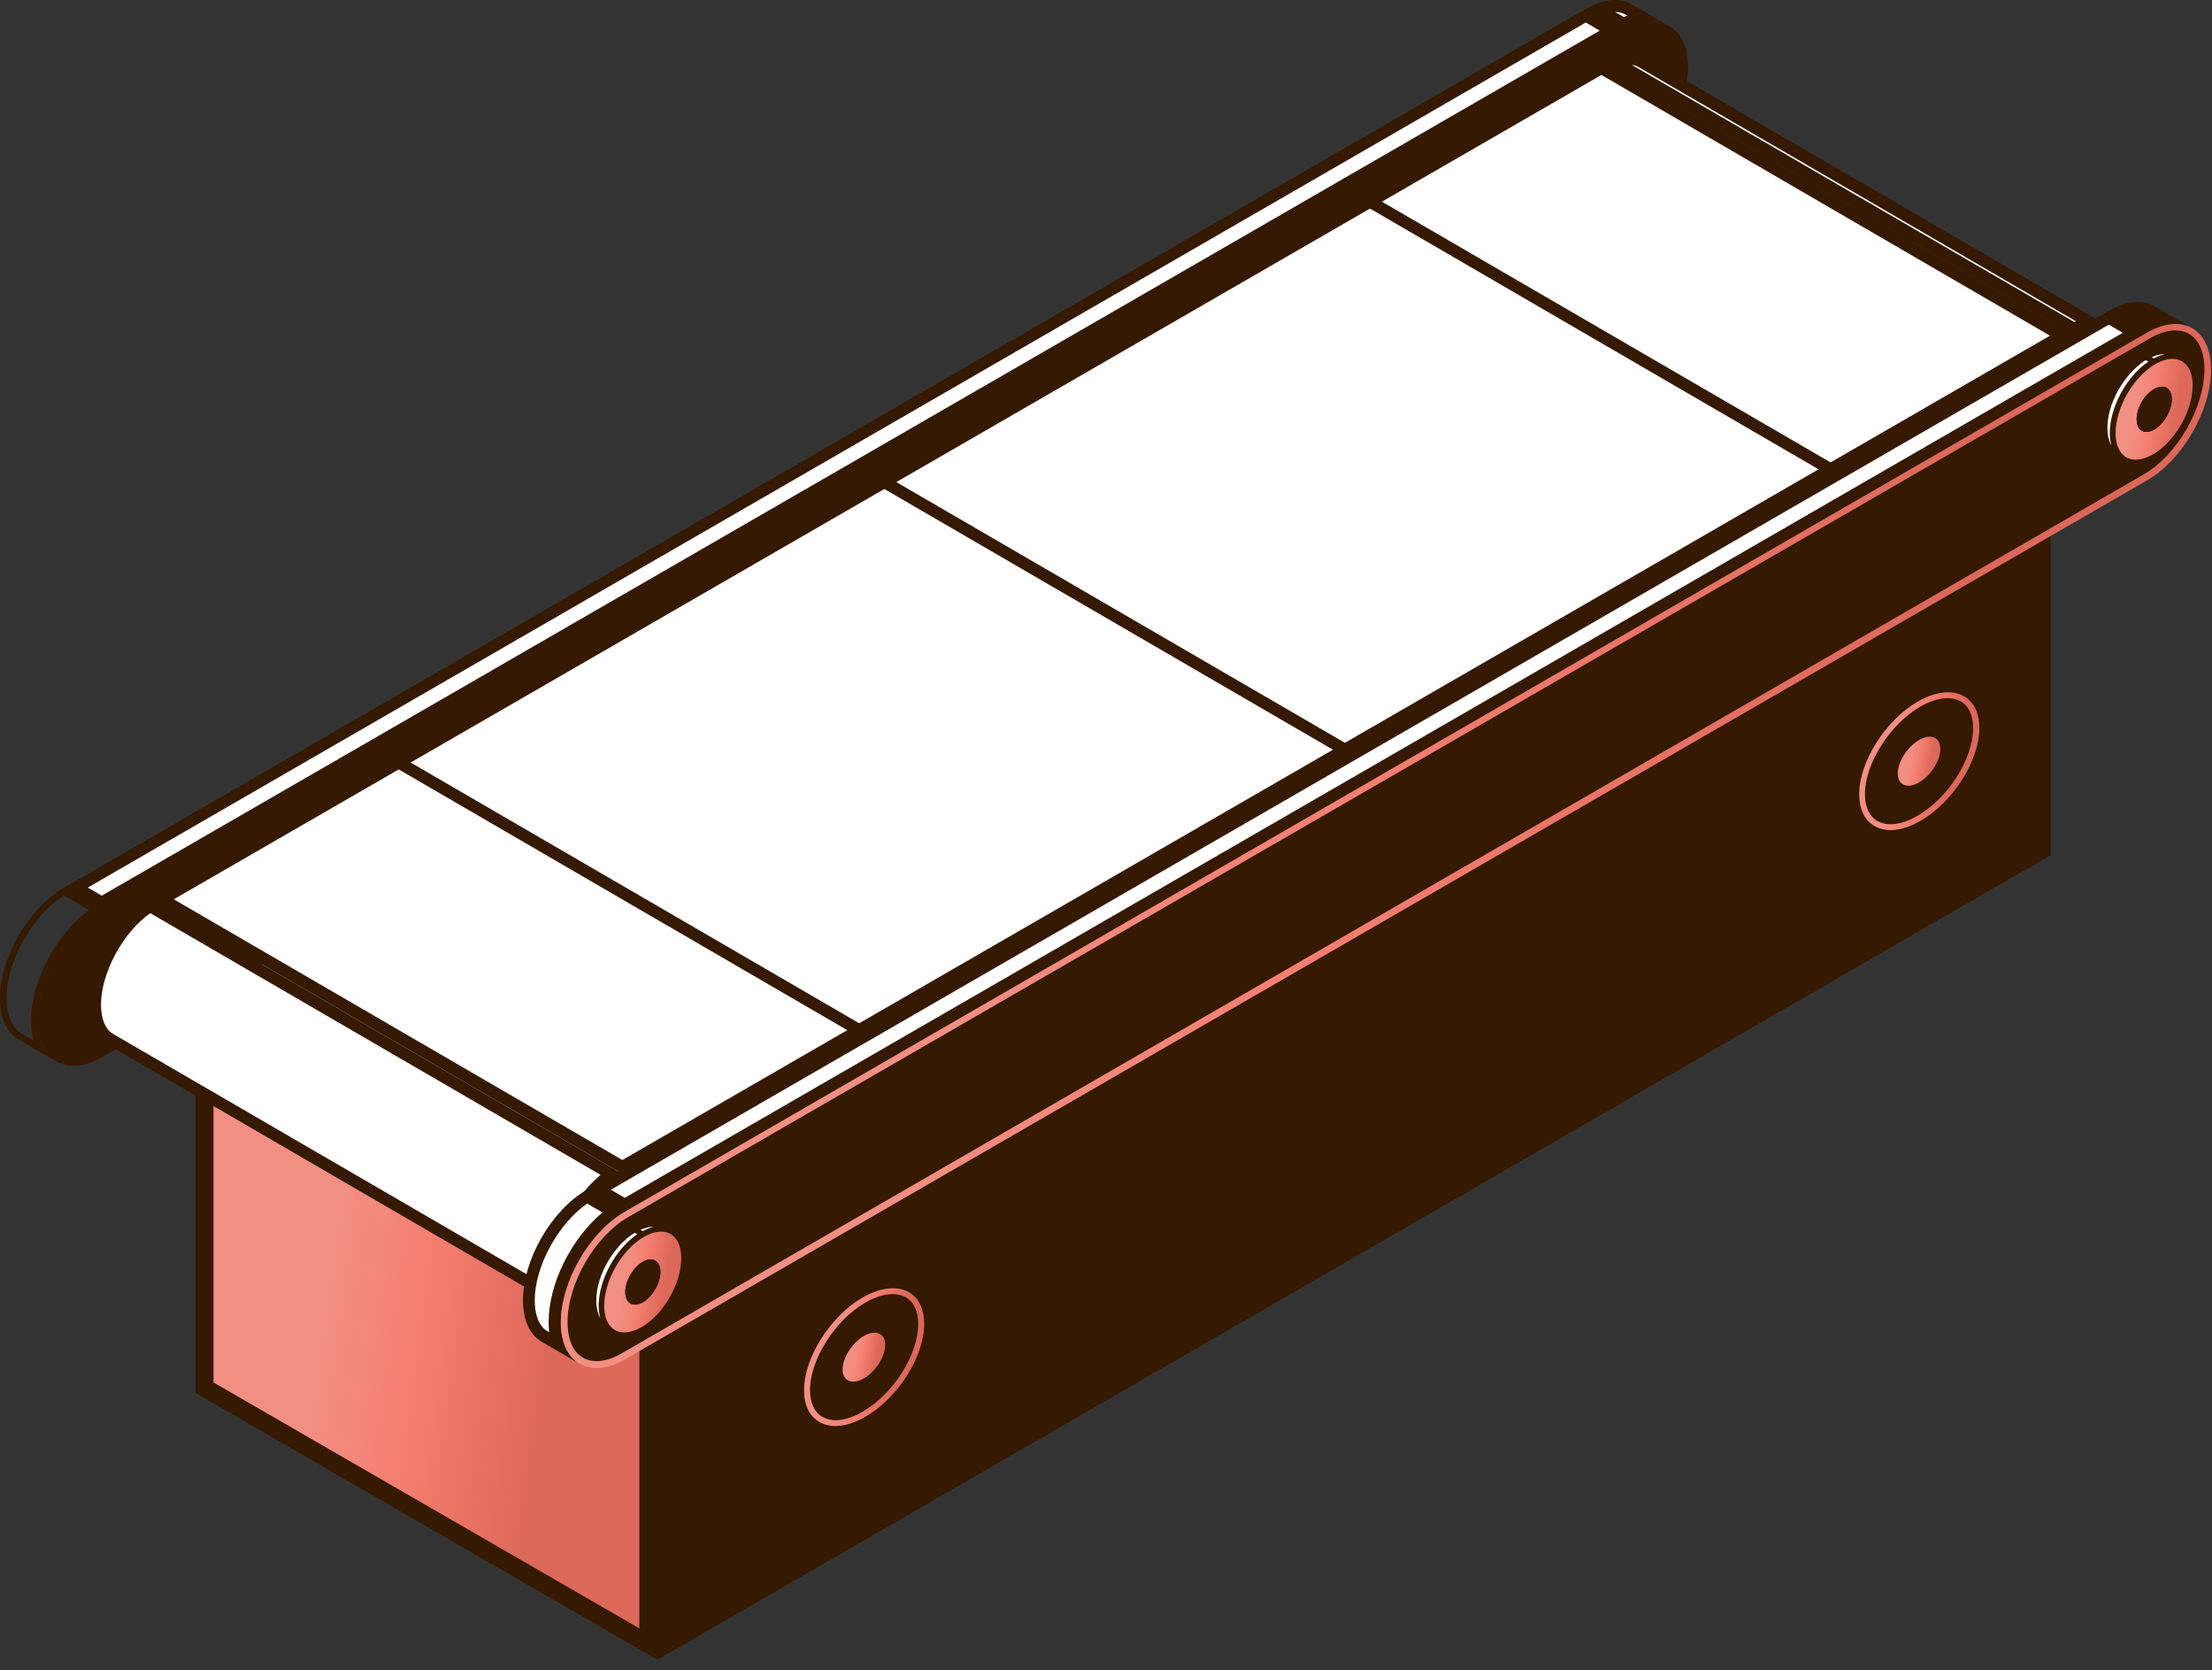 <?xml version="1.0" encoding="UTF-8"?> <svg xmlns="http://www.w3.org/2000/svg" width="151" height="114" viewBox="0 0 151 114" fill="none"><rect x="0" y="0" width="151" height="114" fill="#333333" stroke="none"/> <path d="M139.972 30.9L44.87 85.805L13.349 67.601L108.435 12.713L139.972 30.9Z" fill="white"></path> <path d="M44.871 85.804V113.273L139.973 58.369V30.9L44.871 85.804Z" fill="#351900"></path> <path d="M13.954 94.71V68.663L44.265 86.164V112.211L13.954 94.71Z" fill="url(#paint0_linear)"></path> <path d="M14.575 69.725L43.644 86.507V111.132L14.575 94.35V69.725ZM13.349 67.601V95.07L44.87 113.273V85.804L13.349 67.601Z" fill="#351900"></path> <path d="M129.056 56.653C128.648 56.653 128.272 56.555 127.962 56.375C127.275 55.983 126.916 55.215 126.916 54.202C126.916 51.98 128.713 49.153 130.919 47.878C132.112 47.192 133.272 47.061 134.073 47.519C134.759 47.911 135.119 48.679 135.119 49.692C135.119 51.914 133.321 54.741 131.115 56.016C130.38 56.441 129.677 56.653 129.056 56.653ZM132.945 47.649C132.39 47.649 131.753 47.845 131.099 48.221C129.007 49.43 127.308 52.11 127.308 54.202C127.308 55.068 127.602 55.705 128.158 56.032C128.828 56.424 129.841 56.294 130.903 55.672C132.994 54.463 134.694 51.783 134.694 49.692C134.694 48.826 134.4 48.189 133.844 47.862C133.599 47.731 133.289 47.649 132.945 47.649Z" fill="url(#paint1_linear)"></path> <path d="M132.455 51.114C132.455 51.914 131.802 52.944 131.001 53.401C130.2 53.859 129.547 53.581 129.547 52.797C129.547 51.996 130.2 50.966 131.001 50.509C131.802 50.035 132.455 50.313 132.455 51.114Z" fill="url(#paint2_linear)"></path> <path d="M57.027 97.324C56.619 97.324 56.243 97.226 55.932 97.046C55.246 96.654 54.887 95.886 54.887 94.873C54.887 92.651 56.684 89.824 58.89 88.549C60.083 87.863 61.243 87.732 62.044 88.19C62.73 88.582 63.09 89.35 63.09 90.363C63.09 92.585 61.292 95.412 59.086 96.687C58.351 97.112 57.648 97.324 57.027 97.324ZM60.933 88.32C60.377 88.32 59.74 88.517 59.086 88.892C56.995 90.102 55.295 92.781 55.295 94.873C55.295 95.739 55.589 96.376 56.145 96.703C56.831 97.095 57.828 96.965 58.89 96.344C60.982 95.135 62.681 92.455 62.681 90.363C62.681 89.497 62.387 88.86 61.831 88.533C61.57 88.402 61.26 88.32 60.933 88.32Z" fill="url(#paint3_linear)"></path> <path d="M60.426 91.784C60.426 92.585 59.773 93.615 58.972 94.072C58.171 94.53 57.518 94.252 57.518 93.468C57.518 92.667 58.171 91.637 58.972 91.18C59.773 90.722 60.426 90.984 60.426 91.784Z" fill="url(#paint4_linear)"></path> <path d="M109.123 0.638C109.515 0.491 109.875 0.409 110.218 0.409C110.577 0.409 110.888 0.491 111.165 0.654L112.064 1.177C111.672 1.259 111.247 1.422 110.839 1.634L109.123 0.638Z" fill="white"></path> <path d="M110.249 0.817C110.527 0.817 110.756 0.882 110.968 0.997L111.083 1.062C111.001 1.095 110.936 1.127 110.854 1.16L110.249 0.817ZM110.233 0C109.645 0 108.975 0.196 108.256 0.605L110.838 2.108C111.54 1.699 112.21 1.503 112.815 1.503C113.24 1.503 113.632 1.601 113.959 1.797L111.377 0.294C111.05 0.098 110.658 0 110.233 0Z" fill="#351900"></path> <path d="M5.179 60.591L108.256 1.079L110.02 2.092L6.944 61.604L5.179 60.591Z" fill="white"></path> <path d="M108.254 1.536L109.202 2.091L6.943 61.13L5.995 60.574L108.254 1.536ZM108.254 0.604L4.361 60.591L6.943 62.094L110.836 2.108L108.254 0.604Z" fill="#351900"></path> <path d="M4.363 61.114L6.079 62.111C3.84 63.761 2.108 66.98 2.124 69.644C2.124 70.15 2.19 70.624 2.304 71.032L1.503 70.559C0.833 70.166 0.458 69.3 0.441 68.14C0.441 65.591 2.19 62.503 4.363 61.114ZM4.363 60.591C1.944 61.98 0 65.362 0 68.14C0 69.529 0.49 70.493 1.275 70.951L3.856 72.454C3.072 71.997 2.582 71.016 2.582 69.644C2.582 66.866 4.526 63.483 6.945 62.094L4.363 60.591Z" fill="#351900"></path> <path d="M110.84 2.092C113.258 0.703 115.235 1.814 115.235 4.592C115.235 7.37 113.291 10.768 110.872 12.157L6.979 72.144C4.561 73.532 2.6 72.421 2.584 69.627C2.584 66.849 4.528 63.467 6.947 62.078L110.84 2.092Z" fill="#351900"></path> <path d="M110.199 4.199C110.542 4.068 110.885 4.003 111.195 4.003C111.522 4.003 111.833 4.085 112.094 4.232L142.7 22.026C142.34 22.108 141.965 22.255 141.589 22.451L110.199 4.199Z" fill="white"></path> <path d="M111.39 4.428C111.57 4.444 111.733 4.51 111.88 4.591L141.718 21.929C141.685 21.945 141.636 21.962 141.604 21.978L111.39 4.428ZM111.194 3.595C110.638 3.595 110.001 3.774 109.331 4.167L141.587 22.909C142.257 22.517 142.894 22.337 143.45 22.337C143.859 22.337 144.234 22.435 144.545 22.615L112.289 3.873C111.978 3.693 111.602 3.595 111.194 3.595Z" fill="#351900"></path> <path d="M11.065 61.376L109.32 4.642L140.776 22.91L42.504 79.645L11.065 61.376Z" fill="white"></path> <path d="M109.318 5.115L139.94 22.91L42.485 79.17L11.863 61.376L109.318 5.115ZM109.318 4.167L10.245 61.376L42.502 80.118L141.574 22.91L109.318 4.167Z" fill="#351900"></path> <path d="M59.07 70.544L26.814 51.801L59.07 70.544Z" fill="white"></path> <path d="M27.035 51.461L26.625 52.167L58.879 70.913L59.29 70.207L27.035 51.461Z" fill="#351900"></path> <path d="M92.227 51.409L59.97 32.667L92.227 51.409Z" fill="white"></path> <path d="M60.158 32.304L59.747 33.011L92.002 51.753L92.412 51.046L60.158 32.304Z" fill="#351900"></path> <path d="M125.38 32.274L93.123 13.531L125.38 32.274Z" fill="white"></path> <path d="M93.302 13.163L92.892 13.869L125.146 32.612L125.557 31.905L93.302 13.163Z" fill="#351900"></path> <path d="M7.498 70.901C6.844 70.525 6.485 69.692 6.485 68.564C6.485 66.129 8.151 63.172 10.243 61.832L41.715 80.117C39.574 81.686 37.907 84.758 37.924 87.307C37.924 87.813 37.989 88.271 38.103 88.679L7.498 70.901Z" fill="white"></path> <path d="M10.26 62.322L40.997 80.182C38.97 81.898 37.516 84.807 37.516 87.323C37.516 87.519 37.532 87.699 37.549 87.895L7.711 70.558C7.204 70.264 6.894 69.545 6.894 68.581C6.894 66.391 8.397 63.63 10.26 62.322ZM10.244 61.374C7.94 62.714 6.077 65.933 6.077 68.581C6.077 69.904 6.551 70.819 7.302 71.26L39.559 90.003C38.807 89.562 38.349 88.647 38.333 87.323C38.333 84.676 40.196 81.441 42.5 80.117L10.244 61.374Z" fill="#351900"></path> <path d="M141.572 22.909C143.876 21.586 145.755 22.648 145.755 25.295C145.755 27.942 143.892 31.178 141.588 32.501L42.515 89.709C40.211 91.049 38.332 89.971 38.316 87.324C38.316 84.677 40.178 81.441 42.483 80.117L141.572 22.909Z" fill="#351900"></path> <path d="M147.08 20.899L149.661 22.402C148.861 21.945 147.766 22.01 146.54 22.713L143.959 21.21C145.184 20.507 146.279 20.442 147.08 20.899Z" fill="#351900"></path> <path d="M40.885 81.197L143.961 21.684L145.726 22.714L42.65 82.226L40.885 81.197Z" fill="white"></path> <path d="M143.959 22.157L144.907 22.713L42.648 81.751L41.7 81.196L143.959 22.157ZM143.959 21.21L40.066 81.196L42.648 82.699L146.541 22.713L143.959 21.21Z" fill="#351900"></path> <path d="M37.173 91.212C36.487 90.803 36.095 89.937 36.095 88.761C36.095 86.195 37.843 83.074 40.066 81.685L41.863 82.731C39.608 84.365 37.86 87.6 37.86 90.28C37.86 90.82 37.925 91.326 38.072 91.751L37.173 91.212Z" fill="white"></path> <path d="M40.082 82.143L41.128 82.748C38.987 84.545 37.451 87.601 37.451 90.248C37.451 90.477 37.468 90.706 37.484 90.918L37.37 90.853C36.814 90.526 36.504 89.774 36.504 88.745C36.504 86.424 38.105 83.516 40.082 82.143ZM40.066 81.195C37.647 82.584 35.687 85.983 35.703 88.761C35.703 90.15 36.193 91.114 36.977 91.572L39.559 93.075C38.775 92.617 38.285 91.653 38.285 90.264C38.285 87.487 40.229 84.104 42.648 82.699L40.066 81.195Z" fill="#351900"></path> <path d="M40.707 93.125C39.35 93.125 38.501 92.014 38.501 90.249C38.501 87.553 40.396 84.236 42.749 82.879L146.642 22.893C147.296 22.517 147.933 22.321 148.489 22.321C149.845 22.321 150.679 23.433 150.695 25.197C150.695 27.91 148.799 31.211 146.446 32.567L42.553 92.553C41.916 92.929 41.279 93.125 40.707 93.125Z" fill="#351900"></path> <path d="M148.504 22.549C149.729 22.549 150.481 23.546 150.481 25.196C150.481 27.827 148.634 31.046 146.347 32.37L42.453 92.356C41.849 92.716 41.244 92.895 40.721 92.895C39.479 92.895 38.744 91.898 38.744 90.232C38.744 87.601 40.591 84.382 42.895 83.058L146.788 23.072C147.376 22.745 147.981 22.549 148.504 22.549ZM148.504 22.108C147.915 22.108 147.245 22.304 146.543 22.712L42.65 82.699C40.231 84.088 38.27 87.487 38.286 90.264C38.286 92.225 39.283 93.369 40.721 93.369C41.31 93.369 41.98 93.173 42.682 92.764L146.575 32.778C148.994 31.389 150.938 27.991 150.938 25.213C150.922 23.235 149.942 22.108 148.504 22.108Z" fill="url(#paint5_linear)"></path> <path d="M146.674 24.365C147.05 24.169 147.41 24.071 147.736 24.071C147.949 24.071 148.161 24.12 148.341 24.201C148.325 24.201 148.308 24.201 148.292 24.201C147.9 24.201 147.475 24.332 147.034 24.577L146.674 24.365Z" fill="white"></path> <path d="M147.735 24.168C147.752 24.168 147.752 24.168 147.768 24.168C147.523 24.233 147.278 24.331 147.033 24.462L146.886 24.38C147.18 24.233 147.474 24.168 147.735 24.168ZM147.735 23.972C147.36 23.972 146.918 24.102 146.461 24.364L147.016 24.691C147.474 24.429 147.899 24.299 148.291 24.299C148.569 24.299 148.814 24.364 149.026 24.495L148.471 24.168C148.275 24.037 148.013 23.972 147.735 23.972Z" fill="#351900"></path> <path d="M144.451 30.901C144.01 30.591 143.765 30.003 143.765 29.235C143.765 27.47 145.007 25.329 146.526 24.447L146.853 24.676C145.334 25.64 144.108 27.78 144.124 29.562C144.124 30.101 144.239 30.558 144.451 30.901Z" fill="white"></path> <path d="M146.475 24.577L146.655 24.675C145.168 25.688 144.024 27.796 144.024 29.544C144.024 29.855 144.057 30.149 144.138 30.41C143.959 30.1 143.861 29.692 143.861 29.218C143.844 27.535 145.021 25.492 146.475 24.577ZM146.475 24.364C144.906 25.263 143.648 27.453 143.664 29.234C143.664 30.133 143.975 30.754 144.482 31.048L145.037 31.375C144.531 31.081 144.22 30.459 144.22 29.561C144.22 27.763 145.478 25.59 147.031 24.691L146.475 24.364Z" fill="#351900"></path> <path d="M145.792 31.456C144.893 31.456 144.322 30.721 144.322 29.544C144.322 27.78 145.563 25.639 147.083 24.757C147.508 24.512 147.916 24.381 148.309 24.381C149.207 24.381 149.779 25.116 149.779 26.276C149.779 28.041 148.537 30.182 147.018 31.064C146.577 31.342 146.168 31.456 145.792 31.456Z" fill="url(#paint6_linear)"></path> <path d="M148.307 24.495C149.157 24.495 149.68 25.181 149.68 26.308C149.68 28.041 148.471 30.148 146.967 31.015C146.559 31.243 146.15 31.374 145.791 31.374C144.957 31.374 144.418 30.688 144.418 29.56C144.418 27.828 145.627 25.72 147.131 24.854C147.539 24.609 147.948 24.495 148.307 24.495ZM148.307 24.299C147.931 24.299 147.49 24.429 147.033 24.691C145.464 25.59 144.206 27.779 144.222 29.56C144.222 30.835 144.859 31.57 145.791 31.57C146.167 31.57 146.608 31.439 147.065 31.178C148.634 30.279 149.892 28.09 149.876 26.308C149.86 25.034 149.222 24.299 148.307 24.299Z" fill="#351900"></path> <path d="M147.049 26.553C147.719 26.177 148.242 26.472 148.258 27.24C148.258 28.008 147.719 28.923 147.065 29.315C146.395 29.691 145.872 29.397 145.856 28.629C145.84 27.861 146.379 26.929 147.049 26.553Z" fill="#351900"></path> <path d="M147.049 26.553C147.719 26.177 148.242 26.472 148.258 27.24C148.258 28.008 147.719 28.923 147.065 29.315C146.395 29.691 145.872 29.397 145.856 28.629C145.84 27.861 146.379 26.929 147.049 26.553Z" fill="#351900"></path> <path d="M43.517 83.926C43.893 83.73 44.252 83.632 44.579 83.632C44.792 83.632 45.004 83.681 45.184 83.763C45.167 83.763 45.151 83.763 45.135 83.763C44.743 83.763 44.318 83.893 43.877 84.138L43.517 83.926Z" fill="white"></path> <path d="M44.578 83.729C44.594 83.729 44.594 83.729 44.611 83.729C44.365 83.795 44.12 83.893 43.875 84.023L43.728 83.942C44.022 83.795 44.316 83.729 44.578 83.729ZM44.578 83.533C44.202 83.533 43.761 83.664 43.303 83.925L43.859 84.252C44.316 83.991 44.741 83.86 45.133 83.86C45.411 83.86 45.656 83.925 45.869 84.056L45.313 83.729C45.101 83.599 44.856 83.533 44.578 83.533Z" fill="#351900"></path> <path d="M41.276 90.462C40.835 90.152 40.59 89.564 40.59 88.796C40.59 87.031 41.831 84.89 43.351 84.008L43.678 84.237C42.158 85.201 40.933 87.358 40.949 89.122C40.965 89.662 41.08 90.119 41.276 90.462Z" fill="white"></path> <path d="M43.32 84.138L43.5 84.236C42.013 85.249 40.869 87.357 40.869 89.106C40.869 89.416 40.902 89.71 40.983 89.972C40.804 89.661 40.706 89.253 40.706 88.779C40.689 87.096 41.849 85.053 43.32 84.138ZM43.32 83.926C41.752 84.825 40.493 87.014 40.51 88.795C40.51 89.694 40.82 90.315 41.327 90.609L41.882 90.936C41.376 90.642 41.065 90.021 41.065 89.122C41.065 87.325 42.323 85.151 43.876 84.253L43.32 83.926Z" fill="#351900"></path> <path d="M42.619 91.019C41.72 91.019 41.148 90.284 41.148 89.107C41.148 87.342 42.39 85.202 43.91 84.32C44.334 84.074 44.743 83.944 45.135 83.944C46.034 83.944 46.606 84.679 46.606 85.856C46.606 87.62 45.364 89.761 43.844 90.643C43.419 90.888 42.995 91.019 42.619 91.019Z" fill="url(#paint7_linear)"></path> <path d="M45.133 84.057C45.983 84.057 46.505 84.743 46.505 85.871C46.505 87.603 45.296 89.711 43.793 90.577C43.384 90.806 42.976 90.936 42.616 90.936C41.783 90.936 41.244 90.25 41.244 89.123C41.244 87.39 42.453 85.282 43.956 84.416C44.381 84.171 44.79 84.057 45.133 84.057ZM45.133 83.861C44.757 83.861 44.316 83.992 43.858 84.253C42.289 85.152 41.031 87.341 41.048 89.123C41.048 90.397 41.685 91.132 42.616 91.132C42.992 91.132 43.433 91.002 43.891 90.74C45.46 89.841 46.718 87.652 46.702 85.871C46.702 84.596 46.064 83.861 45.133 83.861Z" fill="#351900"></path> <path d="M43.873 86.115C44.544 85.739 45.066 86.033 45.083 86.801C45.083 87.569 44.544 88.484 43.89 88.877C43.22 89.252 42.697 88.958 42.681 88.19C42.681 87.422 43.22 86.491 43.873 86.115Z" fill="#351900"></path> <path d="M43.873 86.115C44.544 85.739 45.066 86.033 45.083 86.801C45.083 87.569 44.544 88.484 43.89 88.877C43.22 89.252 42.697 88.958 42.681 88.19C42.681 87.422 43.22 86.491 43.873 86.115Z" fill="#351900"></path> <defs> <linearGradient id="paint0_linear" x1="21.599" y1="92.479" x2="69.502" y2="99.22" gradientUnits="userSpaceOnUse"> <stop stop-color="#F28F83"></stop> <stop offset="0.137" stop-color="#F47F71"></stop> <stop offset="0.329" stop-color="#DC685A"></stop> <stop offset="0.553" stop-color="#DC685A"></stop> <stop offset="0.764" stop-color="#DBC4E9"></stop> <stop offset="1" stop-color="#EBDEF3"></stop> </linearGradient> <linearGradient id="paint1_linear" x1="128.985" y1="52.392" x2="141.806" y2="54.654" gradientUnits="userSpaceOnUse"> <stop stop-color="#F28F83"></stop> <stop offset="0.137" stop-color="#F47F71"></stop> <stop offset="0.329" stop-color="#DC685A"></stop> <stop offset="0.553" stop-color="#DC685A"></stop> <stop offset="0.764" stop-color="#DBC4E9"></stop> <stop offset="1" stop-color="#EBDEF3"></stop> </linearGradient> <linearGradient id="paint2_linear" x1="130.28" y1="52.106" x2="134.828" y2="52.906" gradientUnits="userSpaceOnUse"> <stop stop-color="#F28F83"></stop> <stop offset="0.137" stop-color="#F47F71"></stop> <stop offset="0.329" stop-color="#DC685A"></stop> <stop offset="0.553" stop-color="#DC685A"></stop> <stop offset="0.764" stop-color="#DBC4E9"></stop> <stop offset="1" stop-color="#EBDEF3"></stop> </linearGradient> <linearGradient id="paint3_linear" x1="56.956" y1="93.064" x2="69.777" y2="95.325" gradientUnits="userSpaceOnUse"> <stop stop-color="#F28F83"></stop> <stop offset="0.137" stop-color="#F47F71"></stop> <stop offset="0.329" stop-color="#DC685A"></stop> <stop offset="0.553" stop-color="#DC685A"></stop> <stop offset="0.764" stop-color="#DBC4E9"></stop> <stop offset="1" stop-color="#EBDEF3"></stop> </linearGradient> <linearGradient id="paint4_linear" x1="58.251" y1="92.781" x2="62.798" y2="93.582" gradientUnits="userSpaceOnUse"> <stop stop-color="#F28F83"></stop> <stop offset="0.137" stop-color="#F47F71"></stop> <stop offset="0.329" stop-color="#DC685A"></stop> <stop offset="0.553" stop-color="#DC685A"></stop> <stop offset="0.764" stop-color="#DBC4E9"></stop> <stop offset="1" stop-color="#EBDEF3"></stop> </linearGradient> <linearGradient id="paint5_linear" x1="66.7" y1="61.081" x2="231.43" y2="113.726" gradientUnits="userSpaceOnUse"> <stop stop-color="#F28F83"></stop> <stop offset="0.137" stop-color="#F47F71"></stop> <stop offset="0.329" stop-color="#DC685A"></stop> <stop offset="0.553" stop-color="#DC685A"></stop> <stop offset="0.764" stop-color="#DBC4E9"></stop> <stop offset="1" stop-color="#EBDEF3"></stop> </linearGradient> <linearGradient id="paint6_linear" x1="145.698" y1="28.25" x2="154.285" y2="29.59" gradientUnits="userSpaceOnUse"> <stop stop-color="#F28F83"></stop> <stop offset="0.137" stop-color="#F47F71"></stop> <stop offset="0.329" stop-color="#DC685A"></stop> <stop offset="0.553" stop-color="#DC685A"></stop> <stop offset="0.764" stop-color="#DBC4E9"></stop> <stop offset="1" stop-color="#EBDEF3"></stop> </linearGradient> <linearGradient id="paint7_linear" x1="42.525" y1="87.813" x2="51.112" y2="89.152" gradientUnits="userSpaceOnUse"> <stop stop-color="#F28F83"></stop> <stop offset="0.137" stop-color="#F47F71"></stop> <stop offset="0.329" stop-color="#DC685A"></stop> <stop offset="0.553" stop-color="#DC685A"></stop> <stop offset="0.764" stop-color="#DBC4E9"></stop> <stop offset="1" stop-color="#EBDEF3"></stop> </linearGradient> </defs> </svg> 